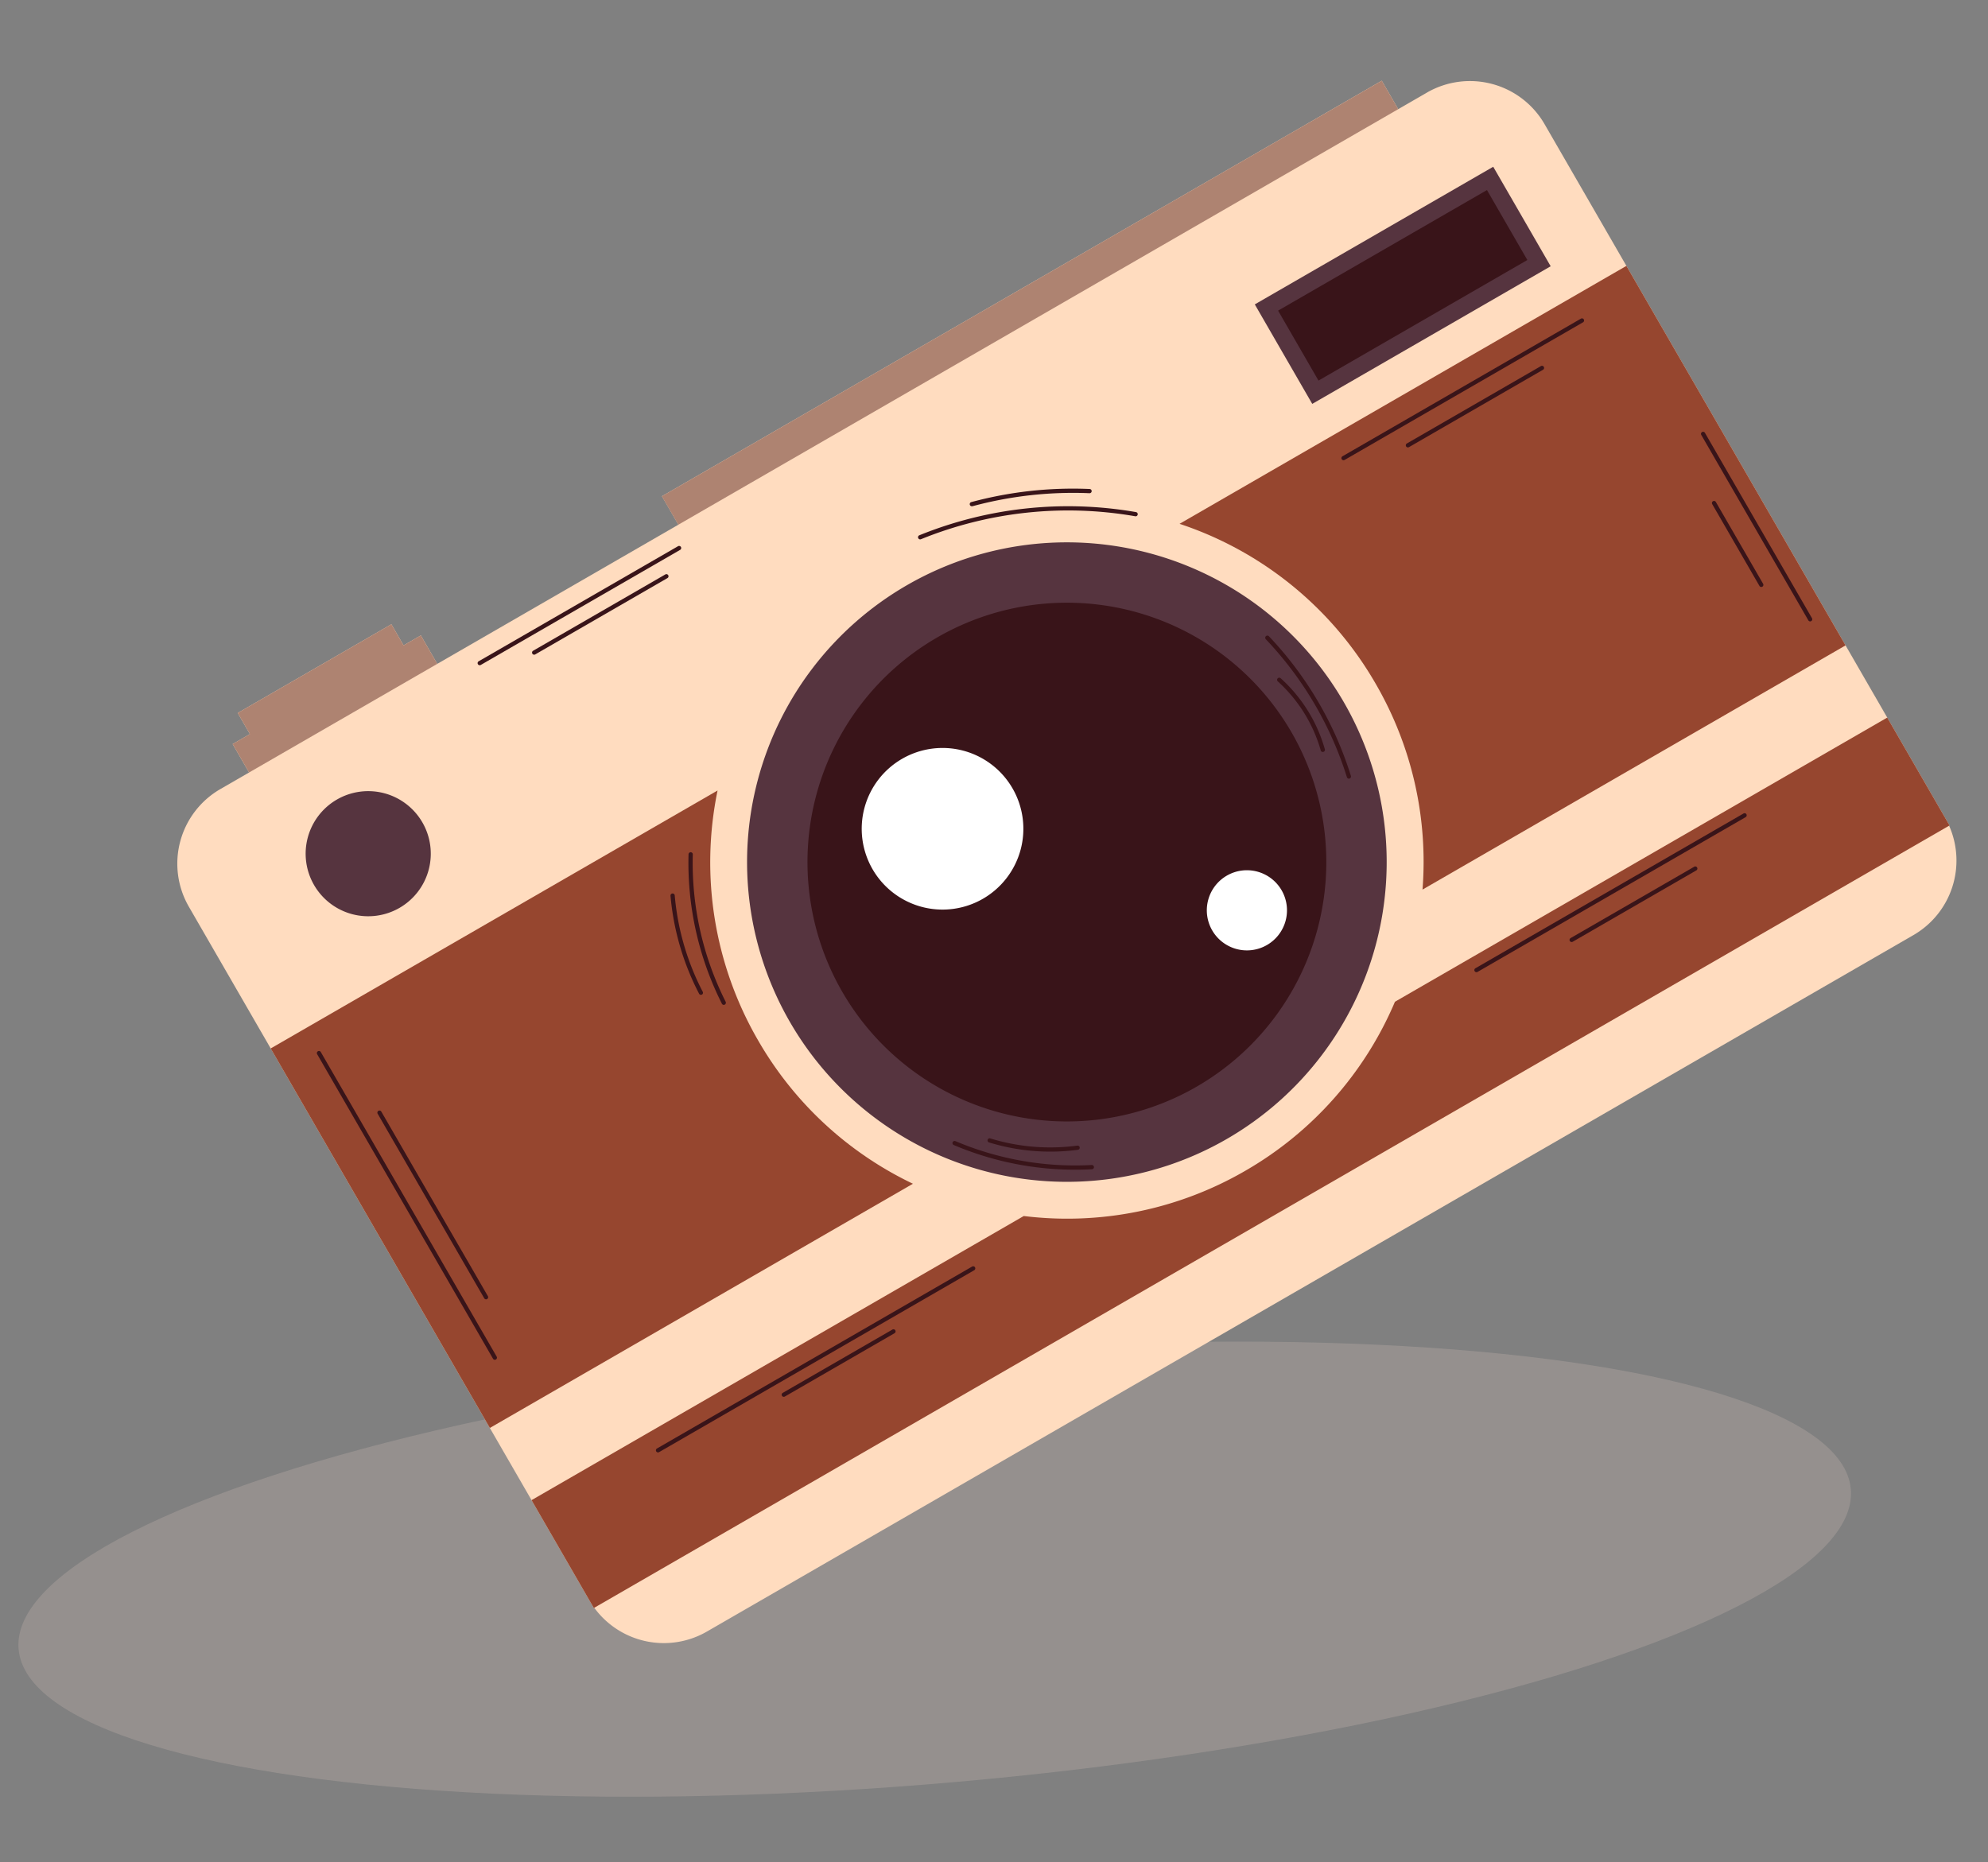 <svg xmlns="http://www.w3.org/2000/svg" xmlns:xlink="http://www.w3.org/1999/xlink" width="87.538" height="82.018" viewBox="0 0 87.538 82.018">
  <rect x="0" y="0" width="87.538" height="82.018" fill="#808080" stroke="none"/>
  <defs>
    <clipPath id="clip-path">
      <rect id="Rectangle_1754" data-name="Rectangle 1754" width="68.931" height="45.366" transform="translate(0 0)" fill="none"/>
    </clipPath>
  </defs>
  <g id="Group_5656" data-name="Group 5656" transform="translate(-230.792 -252.631)">
    <ellipse id="Ellipse_2" data-name="Ellipse 2" cx="40.501" cy="9.419" rx="40.501" ry="9.419" transform="matrix(0.996, -0.087, 0.087, 0.996, 230.792, 315.883)" fill="#e5cdc2" opacity="0.217"/>
    <g id="Group_5638" data-name="Group 5638" transform="translate(235.951 287.096) rotate(-30)">
      <g id="Group_5637" data-name="Group 5637" transform="translate(0 0)" clip-path="url(#clip-path)">
        <path id="Path_3837" data-name="Path 3837" d="M65.138,2.521H63.68V1.073h-36.6V2.521H14.82V1.074h-.878V0H6.13V1.074H5.252V2.521H3.793A3.793,3.793,0,0,0,0,6.313V41.979H.022a3.793,3.793,0,0,0,3.771,3.387H65.138a3.793,3.793,0,0,0,3.771-3.387h.022V6.313a3.793,3.793,0,0,0-3.793-3.793" transform="translate(0 0)" fill="#ffdcbf"/>
        <rect id="Rectangle_1751" data-name="Rectangle 1751" width="36.603" height="1.448" transform="translate(27.077 1.073)" fill="#ae8371"/>
        <path id="Path_3838" data-name="Path 3838" d="M9.568,1.074H8.69V0H.878V1.074H0V2.521H9.568Z" transform="translate(5.252 0)" fill="#ae8371"/>
        <path id="Path_3839" data-name="Path 3839" d="M18.764,10.421A15.643,15.643,0,0,1,22.721,0H0V19.3H21.511a15.629,15.629,0,0,1-2.747-8.875" transform="translate(0 13.522)" fill="#96462f"/>
        <path id="Path_3840" data-name="Path 3840" d="M34.466,3.152A15.633,15.633,0,0,1,25.027,0H0V5.486H68.931V0H43.9a15.633,15.633,0,0,1-9.438,3.152" transform="translate(0 36.493)" fill="#96462f"/>
        <path id="Path_3841" data-name="Path 3841" d="M3.957,10.421A15.629,15.629,0,0,1,1.21,19.3H22.721V0H0A15.643,15.643,0,0,1,3.957,10.421" transform="translate(46.211 13.522)" fill="#96462f"/>
        <path id="Path_3842" data-name="Path 3842" d="M14.082,0A14.082,14.082,0,1,0,28.164,14.082,14.082,14.082,0,0,0,14.082,0" transform="translate(20.383 9.861)" fill="#56343f"/>
        <path id="Path_3843" data-name="Path 3843" d="M11.423,0A11.423,11.423,0,1,0,22.847,11.423,11.423,11.423,0,0,0,11.423,0" transform="translate(23.042 12.52)" fill="#391419"/>
        <path id="Path_3844" data-name="Path 3844" d="M0,1.765A1.765,1.765,0,1,0,1.765,0,1.765,1.765,0,0,0,0,1.765" transform="translate(38.503 27.981)" fill="#fff"/>
        <path id="Path_3845" data-name="Path 3845" d="M3.559,7.118A3.559,3.559,0,1,0,0,3.559,3.559,3.559,0,0,0,3.559,7.118" transform="translate(26.898 16.376)" fill="#fff"/>
        <rect id="Rectangle_1752" data-name="Rectangle 1752" width="12.123" height="5.06" transform="translate(53.912 6.809)" fill="#56343f"/>
        <rect id="Rectangle_1753" data-name="Rectangle 1753" width="10.62" height="3.557" transform="translate(54.663 7.56)" fill="#391419"/>
        <path id="Path_3846" data-name="Path 3846" d="M2.755,0A2.755,2.755,0,1,0,5.51,2.755,2.755,2.755,0,0,0,2.755,0" transform="translate(5.252 5.486)" fill="#56343f"/>
        <path id="Path_3847" data-name="Path 3847" d="M.093,0A.093.093,0,0,0,0,.093V15.582a.093.093,0,1,0,.186,0V.093A.093.093,0,0,0,.093,0" transform="translate(1.645 14.669)" fill="#391419"/>
        <path id="Path_3848" data-name="Path 3848" d="M.093,0A.093.093,0,0,0,0,.093V9.478a.093.093,0,0,0,.186,0V.093A.093.093,0,0,0,.093,0" transform="translate(2.641 18.273)" fill="#391419"/>
        <path id="Path_3849" data-name="Path 3849" d="M16.117,0H.093a.093.093,0,1,0,0,.186H16.117a.093.093,0,1,0,0-.186" transform="translate(5.828 37.284)" fill="#391419"/>
        <path id="Path_3850" data-name="Path 3850" d="M5.67,0H.093a.093.093,0,0,0,0,.186H5.67A.093.093,0,1,0,5.67,0" transform="translate(11.848 37.932)" fill="#391419"/>
        <path id="Path_3851" data-name="Path 3851" d="M.093.186H10.23a.093.093,0,0,0,0-.186H.093a.093.093,0,1,0,0,.186" transform="translate(16.363 3.334)" fill="#391419"/>
        <path id="Path_3852" data-name="Path 3852" d="M6.909.093A.093.093,0,0,0,6.815,0H.093a.093.093,0,1,0,0,.186H6.815A.093.093,0,0,0,6.909.093" transform="translate(18.671 4.131)" fill="#391419"/>
        <path id="Path_3853" data-name="Path 3853" d="M12.216,0H.093a.093.093,0,1,0,0,.186H12.216a.093.093,0,1,0,0-.186" transform="translate(53.818 14.533)" fill="#391419"/>
        <path id="Path_3854" data-name="Path 3854" d="M6.91,0H.093a.093.093,0,1,0,0,.186H6.91A.093.093,0,1,0,6.91,0" transform="translate(56.555 15.462)" fill="#391419"/>
        <path id="Path_3855" data-name="Path 3855" d="M.093,0A.093.093,0,0,0,0,.093V9.521a.093.093,0,1,0,.186,0V.093A.093.093,0,0,0,.093,0" transform="translate(68.063 21.526)" fill="#391419"/>
        <path id="Path_3856" data-name="Path 3856" d="M.093,0A.093.093,0,0,0,0,.093V4.254a.093.093,0,1,0,.186,0V.093A.093.093,0,0,0,.093,0" transform="translate(66.957 24.404)" fill="#391419"/>
        <path id="Path_3857" data-name="Path 3857" d="M13.726,0H.093a.093.093,0,1,0,0,.186H13.726a.093.093,0,1,0,0-.186" transform="translate(47.613 36.987)" fill="#391419"/>
        <path id="Path_3858" data-name="Path 3858" d="M6.379,0H.093a.093.093,0,1,0,0,.186H6.379a.093.093,0,0,0,0-.186" transform="translate(51.907 37.932)" fill="#391419"/>
        <path id="Path_3859" data-name="Path 3859" d="M.088,6.572H.093a.093.093,0,0,0,.093-.088A13.6,13.6,0,0,1,2.177.142a.093.093,0,1,0-.159-.1A13.78,13.78,0,0,0,0,6.474a.093.093,0,0,0,.088.1" transform="translate(18.191 15.274)" fill="#391419"/>
        <path id="Path_3860" data-name="Path 3860" d="M1.191.009a.093.093,0,0,0-.124.045A11.529,11.529,0,0,0,0,4.415a.093.093,0,0,0,.089.1h0a.093.093,0,0,0,.093-.089A11.343,11.343,0,0,1,1.236.133.093.093,0,0,0,1.191.009" transform="translate(17.541 16.447)" fill="#391419"/>
        <path id="Path_3861" data-name="Path 3861" d="M.071,0A.093.093,0,0,0,0,.115,15.543,15.543,0,0,1,.054,7.161a.093.093,0,0,0,.07.111l.021,0A.093.093,0,0,0,.235,7.2,15.729,15.729,0,0,0,.184.071.093.093,0,0,0,.071,0" transform="translate(46.959 19.709)" fill="#391419"/>
        <path id="Path_3862" data-name="Path 3862" d="M.073,0A.093.093,0,0,0,0,.113,6.507,6.507,0,0,1,.122,3.69a.093.093,0,0,0,.056.119l.032.006A.093.093,0,0,0,.3,3.753,6.649,6.649,0,0,0,.184.073.093.093,0,0,0,.073,0" transform="translate(46.485 21.575)" fill="#391419"/>
        <path id="Path_3863" data-name="Path 3863" d="M4.841,3.949A13.5,13.5,0,0,1,.168.037.093.093,0,1,0,.019.149,13.681,13.681,0,0,0,4.756,4.116l.042.01a.093.093,0,0,0,.042-.176" transform="translate(23.902 32.095)" fill="#391419"/>
        <path id="Path_3864" data-name="Path 3864" d="M.161.03A.093.093,0,1,0,.025.156,9.168,9.168,0,0,0,3.247,2.388l.035.007a.093.093,0,0,0,.035-.179A8.977,8.977,0,0,1,.161.03" transform="translate(25.303 32.771)" fill="#391419"/>
        <path id="Path_3865" data-name="Path 3865" d="M8.88,3.888A17.415,17.415,0,0,0,.106,0,.093.093,0,0,0,.081.186,17.227,17.227,0,0,1,8.76,4.03a.093.093,0,0,0,.12-.142" transform="translate(35.93 8.23)" fill="#391419"/>
        <path id="Path_3866" data-name="Path 3866" d="M.069.183a16.987,16.987,0,0,1,4.75,2.08.093.093,0,0,0,.129-.029.093.093,0,0,0-.029-.128A17.174,17.174,0,0,0,.117,0a.093.093,0,0,0-.048.18" transform="translate(38.63 8.108)" fill="#391419"/>
      </g>
    </g>
  </g>
</svg>
